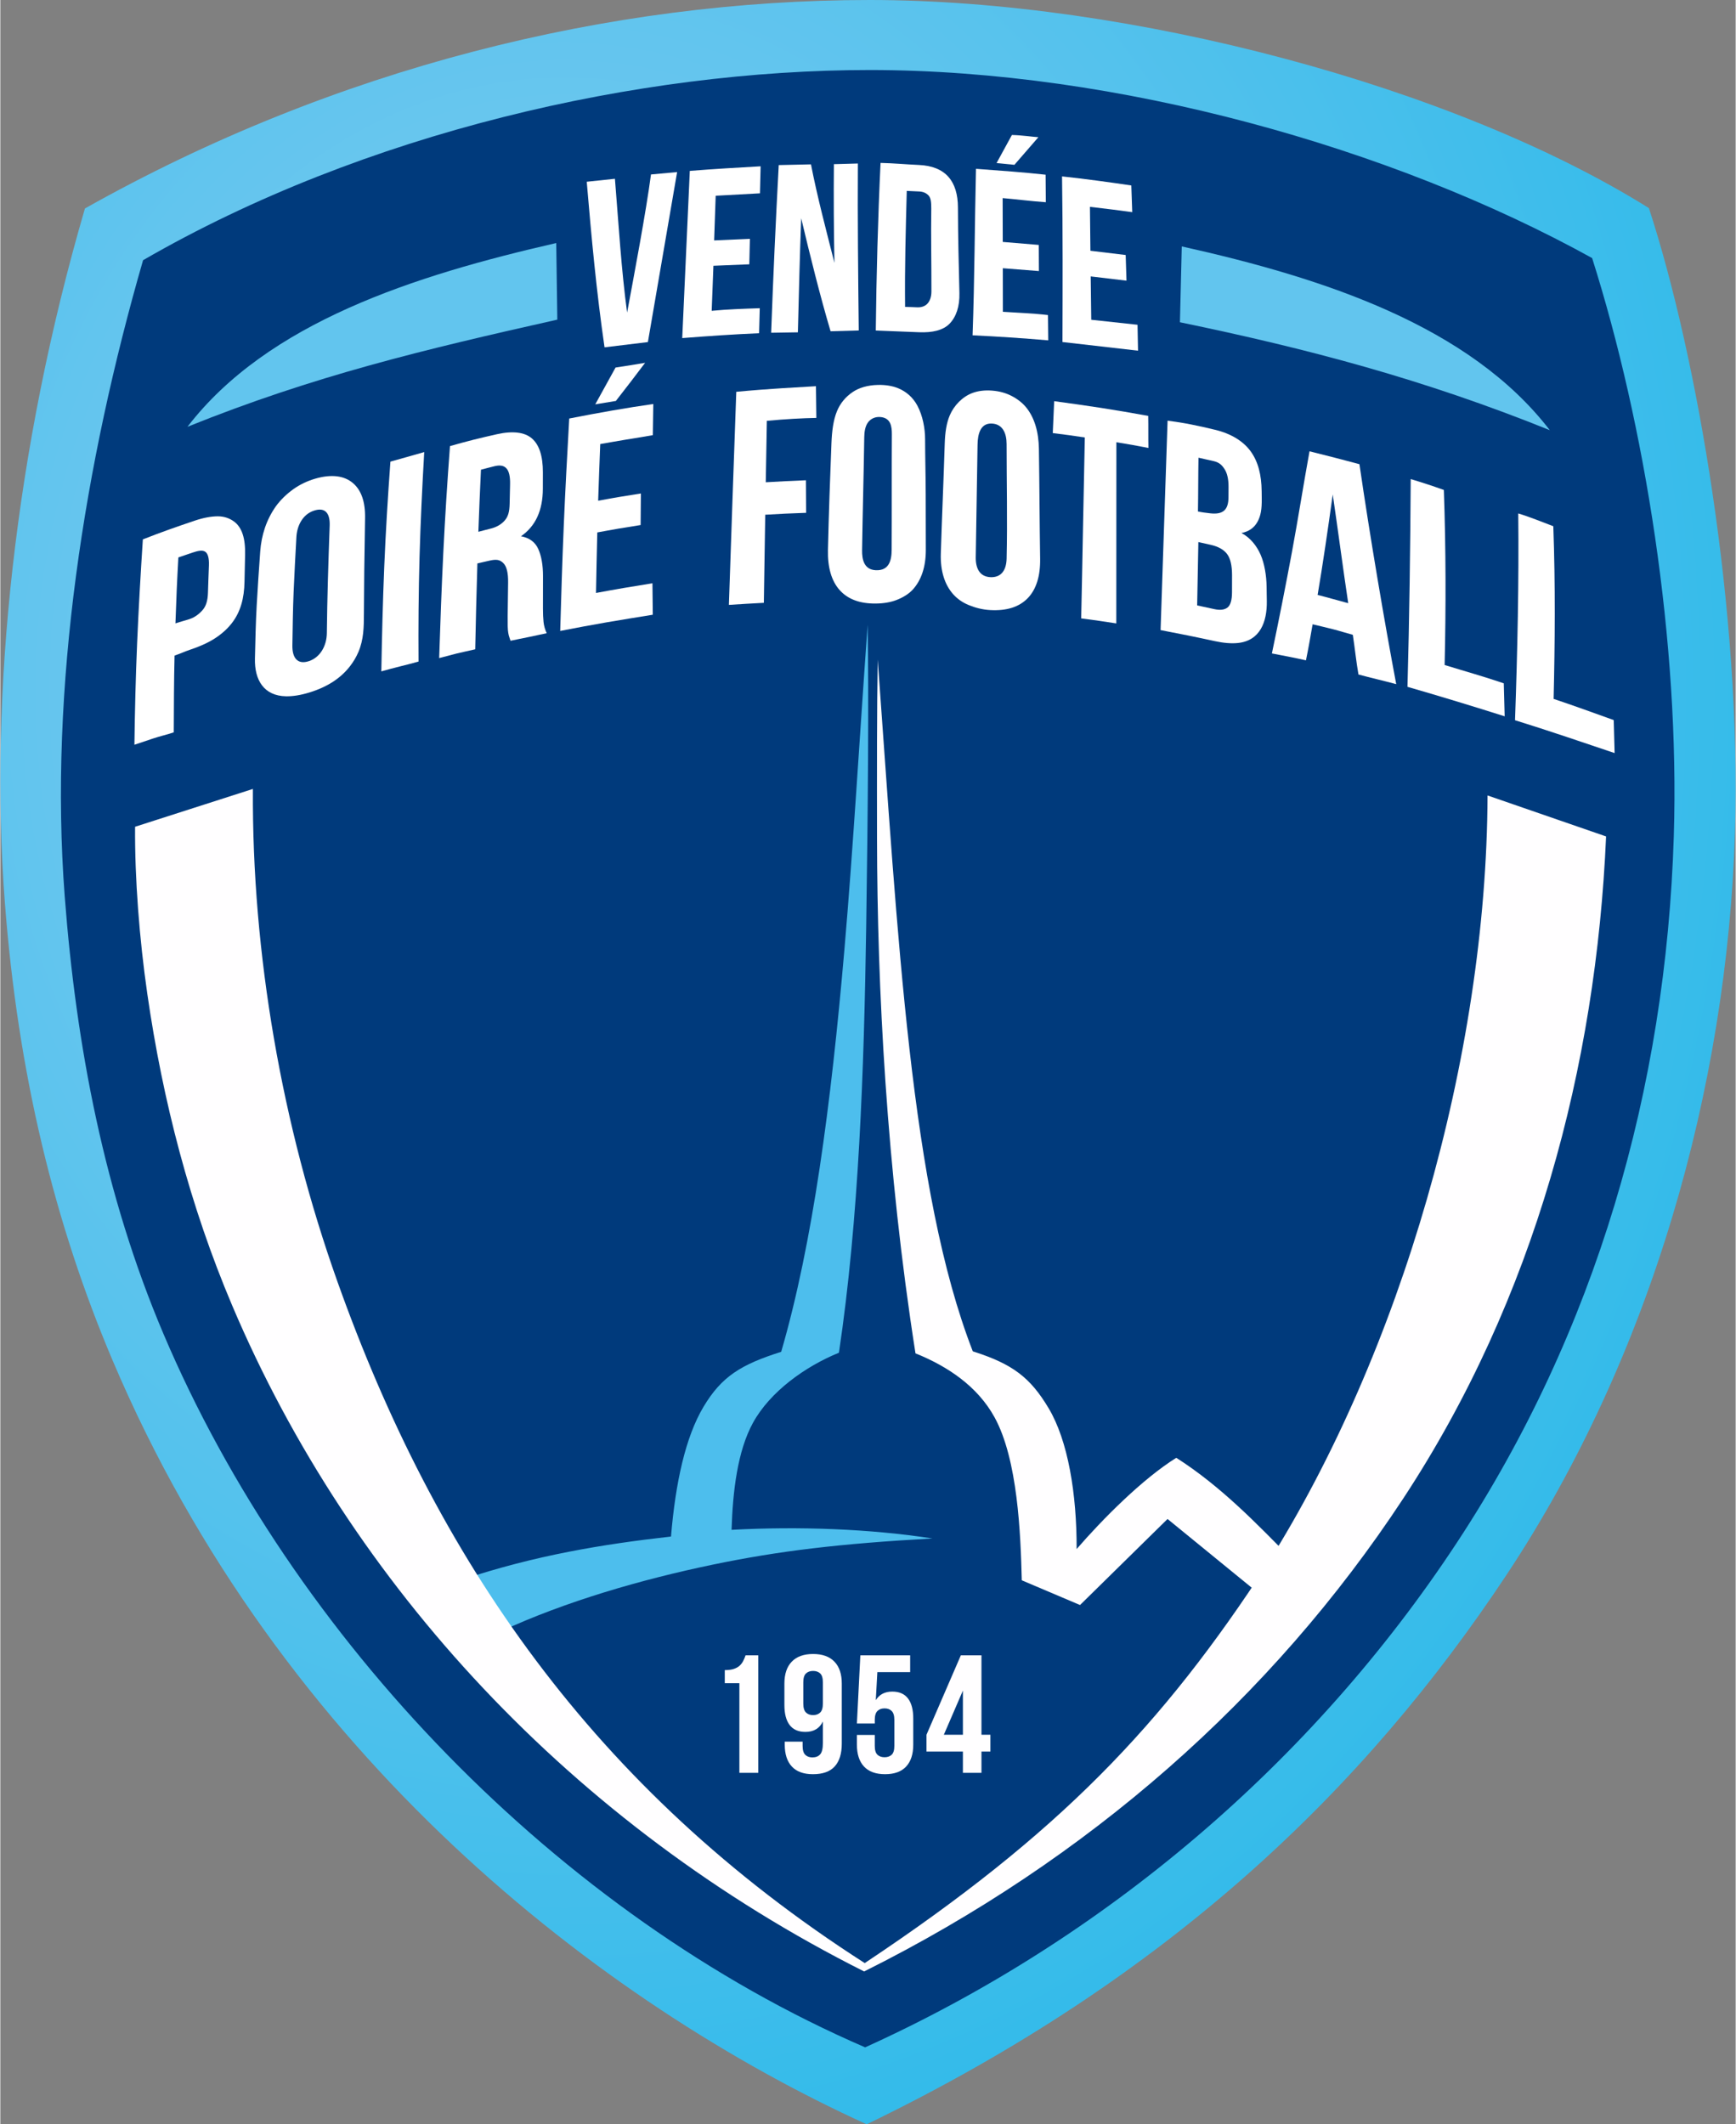 <svg height="349.825" viewBox="0 0 571.78 700" width="285.857" xmlns="http://www.w3.org/2000/svg" xmlns:xlink="http://www.w3.org/1999/xlink"><rect x="0" y="0" width="571.78" height="700" fill="#808080" stroke="none"/><linearGradient id="a" gradientTransform="matrix(1.115 0 0 1.367 -81.611 -169.75)" gradientUnits="userSpaceOnUse" x1="91.072" x2="91.072" y1="141.067" y2="617.746"><stop offset="1" stop-color="#003a7c"/><stop offset="1" stop-color="#013b7c"/><stop offset="1" stop-color="#0a4381"/><stop offset="1" stop-color="#1b518a"/><stop offset="1" stop-color="#2e6195"/><stop offset="1" stop-color="#37699a"/></linearGradient><radialGradient id="b" cx="239.657" cy="290.777" gradientTransform="matrix(1.116 0 0 1.366 -81.611 -169.75)" gradientUnits="userSpaceOnUse" r="512.382"><stop offset="0" stop-color="#89cdf1"/><stop offset="1" stop-color="#0eb3e7"/></radialGradient><path d="m27.879 68.692c82.237-46.273 172.863-68.692 258.568-68.692 85.705 0 192.688 28.487 256.742 68.573 15.836 48.374 30.603 133.619 28.365 205.8-2.605 84.012-27.541 172.588-75.307 244.621-46.465 70.07-110.689 132.569-210.79 181.006-87.488-39.871-193.161-121.362-248.463-251.711-19.204-45.265-31.239-94.919-35.516-151.076-5.195-68.208 3.235-149.187 26.401-228.521z" fill="url(#b)" stroke-width="1.235"/><path d="m284.951 674.643c78.979-35.779 147.351-93.901 195.005-166.363 45.848-69.716 68.848-149.613 71.44-232.678 1.996-63.987-9.529-135.698-26.911-190.561-65.839-36.41-156.556-61.967-238.037-61.967-76.026 0-166.541 20.55-239.418 62.667-19.236 66.577-31.073 140.757-25.813 209.678 3.768 49.372 13.094 98.308 32.504 144.051 42.635 100.482 130.154 191.5 231.23 235.174z" fill="url(#a)" stroke-width="1.235"/><path d="m388.669 106.189c42.208 8.735 80.216 18.757 121.868 35.562-26.43-34.398-74.494-50.134-121.259-60.551z" fill="#62c5ee" stroke-width="1.235"/><path d="m183.523 105.328c-43.877 9.848-80.216 18.505-121.868 35.31 26.43-34.398 74.746-49.856 121.511-60.551z" fill="#62c5ee" stroke-width="1.235"/><g fill-rule="evenodd"><path d="m289.089 217.312c-.271 16.584-.254 36.599-.224 58.984.069 49.247 3.13 108.72 12.669 169.661 10.638 4.29 20.434 10.862 26.037 21.04 7.683 13.956 8.604 38.421 8.991 53.744l19.191 8.145 28.836-28.351 31.499 25.716c3.758-5.206 5.332-7.582 9.09-12.788-10.767-10.917-22.826-23.605-37.706-33.087-11.166 6.96-24.321 20.23-32.839 30.069.056-18.174-2.827-35.695-9.233-46.414-6.018-10.069-11.789-14.555-24.978-18.74-20.544-52.827-24.622-136.526-31.333-227.979z" fill="#fffeff"/><path d="m285.77 205.898c.397 24.272.119 60.266-.478 99.72-.71 46.81-2.391 96.03-8.979 140.128-11.193 4.568-22.689 12.865-28.299 23.052-5.132 9.317-6.683 22.644-7.081 35.31 22.352-1.212 45.754-.305 66.204 2.848-30.566 1.7-50.575 4.084-72.506 8.646-23.346 4.857-48.302 12.064-69.587 21.899-4.336-6.507-8.672-10.437-13.008-16.944 24.333-8.077 46.27-11.674 68.946-14.239 1.463-17.615 4.74-32.759 10.71-42.751 6.014-10.066 12.406-13.934 25.596-18.119 10.405-35.757 16.423-81.46 20.825-132.489 2.916-33.798 4.983-69.933 7.657-107.063z" fill="#4dbeed"/><path d="m490.027 262.12c-.333 86.559-28.745 183.596-72.386 253-34.751 53.447-68.73 89.101-132.829 131.757-89.41-57.346-141.393-133.54-173.839-224.831-18.146-51.055-28.103-107.718-27.753-162.076l-38.822 12.463c-.122 17.035 1.404 36.863 4.031 55.075 5.079 35.221 14.066 69.932 27.991 102.749 39.057 92.049 112.226 171.141 208.196 219.379 73.666-36.756 134.339-90.017 177.617-155.827 43.427-66.033 63.561-142.558 66.851-218.186z" fill="#fffeff" stroke-width="1.235"/><path d="m238.701 550.333c1.207 0 2.198-.129 2.972-.387.773-.258 1.406-.608 1.896-1.051.491-.443.887-.959 1.189-1.549.302-.59.567-1.217.793-1.881h4.189v38.729h-6.227v-29.545h-4.811z" fill="#fffeff" stroke-width="1.235"/><path d="m277.252 574.566c0 3.283-.774 5.781-2.321 7.497-1.547 1.715-3.944 2.573-7.189 2.573-3.057 0-5.368-.839-6.935-2.517-1.566-1.678-2.349-4.085-2.349-7.22v-.996h5.887v1.383c0 1.402.292 2.388.877 2.96.586.572 1.369.858 2.35.858 1.094 0 1.943-.332 2.547-.996.604-.664.906-1.918.906-3.762v-7.082c-1.094 2.287-3.019 3.431-5.774 3.431-2.302 0-4.028-.757-5.18-2.269-1.151-1.512-1.726-3.707-1.726-6.584v-7.082c0-3.135.811-5.542 2.434-7.221 1.623-1.678 3.962-2.517 7.02-2.517 3.057 0 5.396.839 7.019 2.517 1.623 1.678 2.435 4.085 2.435 7.221zm-9.454-9.406c.981 0 1.764-.286 2.349-.857.585-.572.877-1.559.877-2.96v-6.971c0-1.401-.292-2.379-.877-2.932-.585-.554-1.368-.83-2.349-.83-.981 0-1.764.277-2.349.83-.586.553-.878 1.531-.878 2.932v6.971c0 1.402.292 2.389.878 2.96.585.572 1.368.857 2.349.857z" fill="#fffeff" stroke-width="1.235"/><path d="m288.12 571.689v3.596c0 1.402.292 2.379.878 2.932.585.553 1.368.83 2.349.83.981 0 1.764-.277 2.349-.83.585-.553.878-1.53.878-2.932v-8.52c0-1.401-.292-2.388-.878-2.96-.585-.572-1.368-.857-2.349-.857-.981 0-1.764.286-2.349.857-.585.572-.878 1.559-.878 2.96v1.162h-5.887l1.132-22.463h16.416v5.533h-10.812l-.51 9.239c1.17-1.881 2.981-2.822 5.434-2.822 2.303 0 4.029.756 5.18 2.269 1.151 1.512 1.726 3.707 1.726 6.583v8.631c0 3.135-.783 5.542-2.349 7.22-1.566 1.678-3.878 2.517-6.934 2.517-3.057 0-5.368-.839-6.935-2.517-1.566-1.678-2.349-4.085-2.349-7.22v-3.209z" fill="#fffeff" stroke-width="1.235"/><path d="m305.16 571.634 11.321-26.17h6.793v26.17h2.944v5.532h-2.944v7.027h-6.114v-7.027h-12zm12 0v-14.551l-6.284 14.551z" fill="#fffeff" stroke-width="1.235"/><g fill="#fff" transform="matrix(1.235 0 0 1.235 -81.611 -169.75)"><path d="m356.911 204.357 9.407 1.133.218 6.846-9.551-1.135.146 11.568 12.35 1.336.133 6.912-20.16-2.31c.049-14.731.097-29.461-.112-44.192 6.366.685 12.981 1.602 18.48 2.416l.247 7.121c-3.495-.471-7.181-.943-11.285-1.414z"/><path d="m343.028 174.06-6.392 7.366-4.765-.466 4.093-7.49c2.863.069 5.243.469 7.064.59z"/><path d="m333.523 202.002 9.603.798.044 6.972-9.632-.756.015 11.626c4.011.27 7.87.384 12.034.87l.074 6.75c-6.73-.577-13.46-1.026-20.191-1.345.546-15.06.564-29.744.911-44.423 7.407.566 11.925.851 18.572 1.57l.059 7.346c-4.448-.324-7.679-.777-11.518-1.101z"/><path d="m300.919 180.919c3.61.079 6.615.387 10.25.548 7.101.316 10.377 4.35 10.397 11.347.022 7.601.196 14.898.393 22.804.091 3.643-.872 6.368-2.6 8.173-1.73 1.808-4.636 2.448-8.153 2.305l-11.556-.458c.167-14.907.566-29.814 1.27-44.72zm6.994 7.465c-.278 10.445-.555 20.504-.448 30.95 1.317.024 1.916.068 3.245.115 1.092.039 1.976-.261 2.619-.878.644-.618 1.168-1.734 1.165-3.375.01-8.128-.156-14.732-.041-22.098-.002-1.637-.084-2.794-.714-3.478-.621-.673-1.468-1.043-2.559-1.084-1.284-.049-1.979-.109-3.267-.152z"/><path d="m279.748 195.675c-.38 10.148-.632 20.296-.883 30.444l-7.131.115c.545-14.913 1.219-29.826 2.022-44.739l8.601-.19c1.702 8.762 4.046 17.523 6.261 26.284-.177-8.779-.226-17.558-.146-26.337l6.402-.177c-.094 14.849.069 29.698.232 44.547l-7.518.215c-2.766-9.292-5.531-20.412-7.84-30.162z"/><path d="m256.521 201.6 9.543-.427-.163 6.798-9.572.39-.459 12.015c4.274-.403 8.549-.548 12.823-.693l-.178 6.676c-7.006.304-13.347.738-20.505 1.3l2.019-44.612c6.341-.516 13.161-.901 18.894-1.225l-.178 7.211-11.811.645z"/><path d="m233.306 220.852c1.852-9.967 5.023-26.734 6.368-36.853l6.972-.636c-2.599 15.119-5.199 30.239-7.798 45.358l-11.565 1.402c-2.148-14.726-3.505-29.452-4.749-44.179l7.519-.794c.974 11.944 1.701 24.321 3.253 35.702z"/></g><g fill="#fff" transform="matrix(1.235 0 0 1.235 -81.611 -169.75)"><path d="m117.967 276.366c2.362-.794 4.41-1.156 6.137-1.156 1.733-.001 3.146.549 4.25 1.336 2.219 1.582 3.142 4.587 3.025 9.014-.063 2.369-.113 4.728-.154 7.097-.076 4.406-1.057 8.124-3.466 11.164-1.21 1.527-2.731 2.873-4.561 4.039-1.829 1.166-4.099 2.149-6.546 2.964-1.533.511-2.555 1.034-4.089 1.546-.174 6.838-.173 13.647-.209 20.484-1.646.55-3.935 1.101-5.576 1.654-1.643.553-3.286 1.107-4.925 1.651.117-9.018.34-18.097.726-27.192.388-9.124.926-18.412 1.525-27.599 2.312-.911 4.621-1.781 6.933-2.607 2.308-.824 4.614-1.617 6.93-2.395zm-4.388 9.817c-.154 3.114-.301 5.323-.428 8.428-.126 3.099-.241 6.073-.35 9.166 1.522-.511 2.277-.656 3.799-1.16 1.518-.503 2.704-1.51 3.545-2.518.832-.99 1.274-2.485 1.329-4.463.077-2.741.164-4.585.259-7.332.069-1.984-.277-3.221-1.052-3.685-.769-.465-1.905-.202-3.394.295-1.495.498-2.217.763-3.709 1.268z"/><path d="m143.999 309.666c-.056 3.185 1.271 5.241 4.442 4.178 2.958-.992 4.718-4.055 4.753-7.47.051-4.976.145-8.947.275-13.942.13-4.995.304-9.756.482-14.778.104-2.953-.979-5.036-4.238-3.942-3.03 1.016-4.487 4.087-4.643 7.04-.267 5.053-.536 9.597-.742 14.632-.206 5.033-.242 9.287-.33 14.283zm-8.588-24.99c.32-4.462 1.652-8.552 4.196-12.157 1.263-1.728 2.873-3.272 4.615-4.522 1.709-1.227 3.684-2.192 5.896-2.836 2.19-.637 4.128-.818 5.782-.615 1.665.204 3.06.804 4.193 1.746 2.282 1.898 3.383 5.035 3.298 9.437-.091 4.712-.163 9.418-.218 14.111-.045 3.813-.075 7.622-.09 11.433-.013 3.5-.056 6.833-1.47 10.14-.582 1.361-1.339 2.64-2.273 3.834-1.242 1.593-2.757 2.979-4.549 4.135-1.79 1.155-3.864 2.1-6.216 2.824-2.358.726-4.45 1.056-6.27 1.024-5.913-.104-8.433-4.351-8.296-10.045.113-4.72.203-9.451.47-14.195.268-4.759.59-9.53.934-14.313z"/><path d="m170.156 260.62c1.502-.427 3.005-.845 4.507-1.268 1.503-.423 3.006-.853 4.51-1.28-.54 9.404-.988 18.766-1.252 28.088-.263 9.302-.33 18.583-.267 27.804-1.656.48-3.313.89-4.965 1.299-1.654.41-3.308.854-4.961 1.322.167-9.262.392-18.55.777-27.858.386-9.329.959-18.697 1.651-28.107z"/><path d="m202.2 308.413c-.112-.344-.218-.663-.324-.957-.108-.3-.204-.682-.284-1.145-.08-.463-.127-1.058-.146-1.803-.019-.739-.022-1.678-.009-2.799.035-2.936.071-5.875.115-8.818.039-2.617-.396-4.362-1.3-5.224-.905-.864-1.743-1.078-3.805-.6-1.03.239-2.06.477-3.09.713-.115 3.833-.225 7.66-.322 11.473-.097 3.813-.181 7.64-.255 11.442-1.538.369-3.462.743-4.999 1.133-1.541.391-3.082.807-4.619 1.207.301-9.382.643-18.784 1.105-28.196.462-9.421 1.065-18.878 1.776-28.362 2.086-.597 4.178-1.17 6.266-1.695 2.081-.523 4.174-1.007 6.26-1.476 2.163-.486 4.017-.606 5.569-.415 1.558.192 2.817.715 3.785 1.558 1.938 1.688 2.917 4.68 2.907 9.007-.004 1.471-.006 2.943-.009 4.409-.011 5.773-1.951 9.995-5.836 12.665 2.252.418 3.793 1.554 4.625 3.421.834 1.871 1.255 4.285 1.251 7.216-.004 2.887-.01 5.774-.012 8.655-.001 1.39.051 2.599.161 3.606.111 1.02.393 2.015.844 2.971-1.567.338-3.136.67-4.7 1.001-1.563.331-3.39.67-4.954 1.014zm-7.888-45.644c-.132 2.894-.261 5.409-.373 8.289-.112 2.892-.215 5.402-.319 8.283 1.151-.274 1.917-.535 3.061-.794 1.658-.376 2.967-1.102 3.922-2.169.946-1.056 1.318-2.332 1.361-4.573.035-1.846.074-3.31.115-5.157.044-2.035-.27-3.431-.944-4.192-.668-.754-1.625-.978-3.117-.64-1.364.309-2.343.629-3.706.953z"/><path d="m225.578 271.048c1.965-.333 3.541-.665 5.505-.983 1.964-.318 3.93-.63 5.895-.948-.025 2.686-.048 5.749-.068 8.42-1.993.319-3.984.641-5.975.97-1.99.329-3.595.658-5.588 1.005-.133 5.516-.248 10.646-.346 16.148 2.572-.451 4.763-.898 7.332-1.315 2.573-.418 5.151-.837 7.728-1.266.027 2.671.058 5.727.093 8.39-4.118.674-8.242 1.327-12.352 2.036-4.118.71-8.234 1.493-12.349 2.289.263-9.418.557-18.851.957-28.282.401-9.448.915-18.917 1.451-28.393 7.45-1.47 15.404-2.887 22.428-3.869-.043 2.686-.085 5.628-.12 8.306-2.406.421-4.814.814-7.216 1.199-2.401.384-4.417.776-6.821 1.176-.201 5.263-.386 9.869-.554 15.117zm12.528-36.792c-1.286 1.713-2.578 3.413-3.875 5.103-1.298 1.692-2.612 3.375-3.928 5.067-1.832.296-3.664.593-5.497.911 1.82-3.278 3.624-6.542 5.414-9.82 1.313-.207 2.628-.408 3.943-.615 1.313-.206 2.627-.422 3.943-.644z"/><path d="m270.295 266.126c1.828-.1 3.399-.2 5.226-.287 1.827-.087 3.655-.171 5.485-.247.017 2.727.036 5.967.055 8.688-1.864.059-3.723.134-5.582.219-1.859.085-3.463.188-5.322.288-.062 3.915-.128 7.837-.19 11.758-.062 3.915-.122 7.837-.182 11.746-1.511.087-3.28.173-4.79.268-1.513.096-3.024.192-4.535.285.316-9.492.639-18.996.971-28.494.332-9.498.669-18.856 1-28.359 8.795-.837 16.518-1.208 21.254-1.495.036 2.738.07 5.728.106 8.46-3.832.076-8.16.304-13.206.777-.05 2.861-.101 5.472-.146 8.332-.045 2.86-.096 5.208-.144 8.063z"/><path d="m295.993 284.286c-.035 2.396.493 5.185 3.692 5.308 3.453.133 4.18-2.524 4.197-5.389.059-10.077-.007-20.799.054-30.875.012-2.047-.272-4.292-2.901-4.596-1.526-.177-2.728.446-3.433 1.377-.8 1.056-1.008 2.566-1.03 4.011-.148 10.054-.431 20.109-.579 30.164zm-8.172-28.626c.122-3.056.469-6.068 1.472-8.5.884-2.146 2.308-3.814 4.133-5.068 1.705-1.172 4.011-1.872 6.778-1.938 1.989-.047 3.874.253 5.391.872 2.252.919 4.016 2.542 5.143 4.644 1.449 2.704 2.062 6.119 2.067 8.963.011 4.924.153 9.839.163 14.752.009 4.918.02 9.834.031 14.752.01 4.592-1.224 8.125-3.453 10.592-1.119 1.239-2.743 2.185-4.357 2.808-1.616.624-3.478.931-5.588.948-2.11.016-3.969-.271-5.571-.871-1.602-.6-2.951-1.517-4.043-2.742-2.174-2.44-3.207-6.086-3.102-10.673.218-9.507.58-19.658.935-28.538z"/><path d="m326.317 286.098c-.049 3.135 1.153 5.237 3.944 5.351 2.708.11 4.216-1.667 4.292-4.963.235-10.232-.006-20.34-.006-30.575 0-2.902-1.075-5.333-3.958-5.452-3.033-.125-3.747 2.821-3.79 5.634-.157 10.258-.321 19.748-.481 30.005zm-8.271-30.34c.09-2.877.451-5.391 1.336-7.476 1.115-2.626 3.363-4.973 6.049-5.976 1.511-.564 3.257-.784 5.22-.637 1.966.147 3.702.639 5.207 1.412 1.513.777 2.916 1.824 3.986 3.168 2.131 2.676 3.252 6.388 3.323 10.96.152 9.778.177 19.558.33 29.336.071 4.566-1.028 8.153-3.3 10.498-1.146 1.183-2.55 2.038-4.215 2.569-1.669.532-3.598.732-5.784.615-2.186-.116-4.11-.659-5.769-1.342-1.655-.681-3.047-1.659-4.171-2.93-2.234-2.528-3.403-6.186-3.26-10.788.307-9.845.74-19.563 1.047-29.408z"/><path d="m347.242 244.491c4.182.566 8.364 1.149 12.539 1.797 4.182.649 8.362 1.372 12.545 2.128.062 2.725-.004 5.836.058 8.555-1.447-.264-2.767-.538-4.211-.793-1.441-.254-2.893-.498-4.334-.731-.011 16.113-.018 32.227-.024 48.341-1.562-.245-3.124-.481-4.684-.705-1.556-.223-3.121-.435-4.681-.638.359-16.09.607-32.18.966-48.271-1.447-.203-2.765-.413-4.208-.609-1.442-.196-2.896-.375-4.34-.56.124-2.707.246-5.806.374-8.514z"/><path d="m390.157 252.121c2.187.527 4.067 1.297 5.646 2.261 1.589.97 2.878 2.142 3.861 3.492 1.997 2.747 2.883 6.293 2.934 10.607.008.671.015 1.331.023 1.996.033 2.878-.257 4.6-1.135 6.198-.88 1.602-2.307 2.601-4.271 2.993 2.398 1.276 4.104 3.481 5.112 5.813 1.01 2.334 1.552 5.507 1.588 8.49.018 1.515.04 2.393.06 3.902.071 5.503-1.786 10.534-7.736 11.14-1.745.177-3.781.009-6.099-.493-2.418-.524-4.832-1.039-7.251-1.527-2.417-.488-4.839-.958-7.257-1.422.311-9.308.622-18.622.932-27.936.31-9.308.622-18.628.935-27.948 2.113.278 4.227.607 6.33 1.027 2.111.422 4.223.899 6.327 1.406zm-4.448 29.963c-.108 5.761-.211 11.137-.32 16.898 1.737.367 2.835.615 4.57.992 1.544.336 2.718.201 3.524-.423.798-.617 1.198-1.976 1.203-4.064.004-1.628.009-2.874.011-4.507.004-2.629-.434-4.524-1.32-5.702-.881-1.171-2.339-1.999-4.374-2.458-1.316-.297-1.984-.455-3.296-.736zm.034-22.511c-.091 4.955-.054 9.399-.145 14.351 1.135.238 2.147.361 3.279.489 3.511.396 4.861-.994 4.87-4.32.003-1.036.011-1.705.014-2.748.006-2.032-.345-3.598-1.032-4.677-.69-1.083-1.397-1.818-2.888-2.172-1.363-.323-2.735-.624-4.097-.923z"/><path d="m438.503 319.995c-3.349-.907-6.737-1.672-10.08-2.58-.614-3.518-.943-6.904-1.504-10.587-1.93-.515-3.475-1.029-5.403-1.521-1.924-.491-3.393-.815-5.321-1.285-.567 3.252-1.106 6.364-1.778 9.616-3.003-.695-6.06-1.248-9.086-1.842 1.86-8.875 3.673-18.046 5.345-27.034 1.668-8.966 3.06-17.941 4.692-26.896 2.239.565 4.485 1.125 6.724 1.697 2.236.571 4.353 1.157 6.595 1.742 2.847 19.579 6.809 42.79 9.814 58.693zm-20.973-23.807c2.774.691 5.393 1.48 8.161 2.202-1.422-9.501-2.694-19.267-4.127-29.007-1.253 9.065-2.686 18.885-4.034 26.805z"/><path d="m442.365 265.278c2.978.886 5.913 1.851 8.839 2.896.562 15.825.562 31.642.209 46.711 5.273 1.629 10.515 3.084 15.782 4.886.078 2.593.158 6.214.236 8.801-7.742-2.453-17.242-5.365-25.929-7.864.513-18.478.75-36.955.863-55.431z"/><path d="m471.058 274.448c2.978.886 6.579 2.363 9.353 3.408.562 15.825.434 31.0.08 46.069 5.273 1.758 11.076 3.876 16.039 5.656.078 2.593.158 6.214.236 8.801-7.312-2.454-17.96-6.109-26.571-8.761.665-18.783 1.054-37.003.863-55.174z"/></g></g></svg>